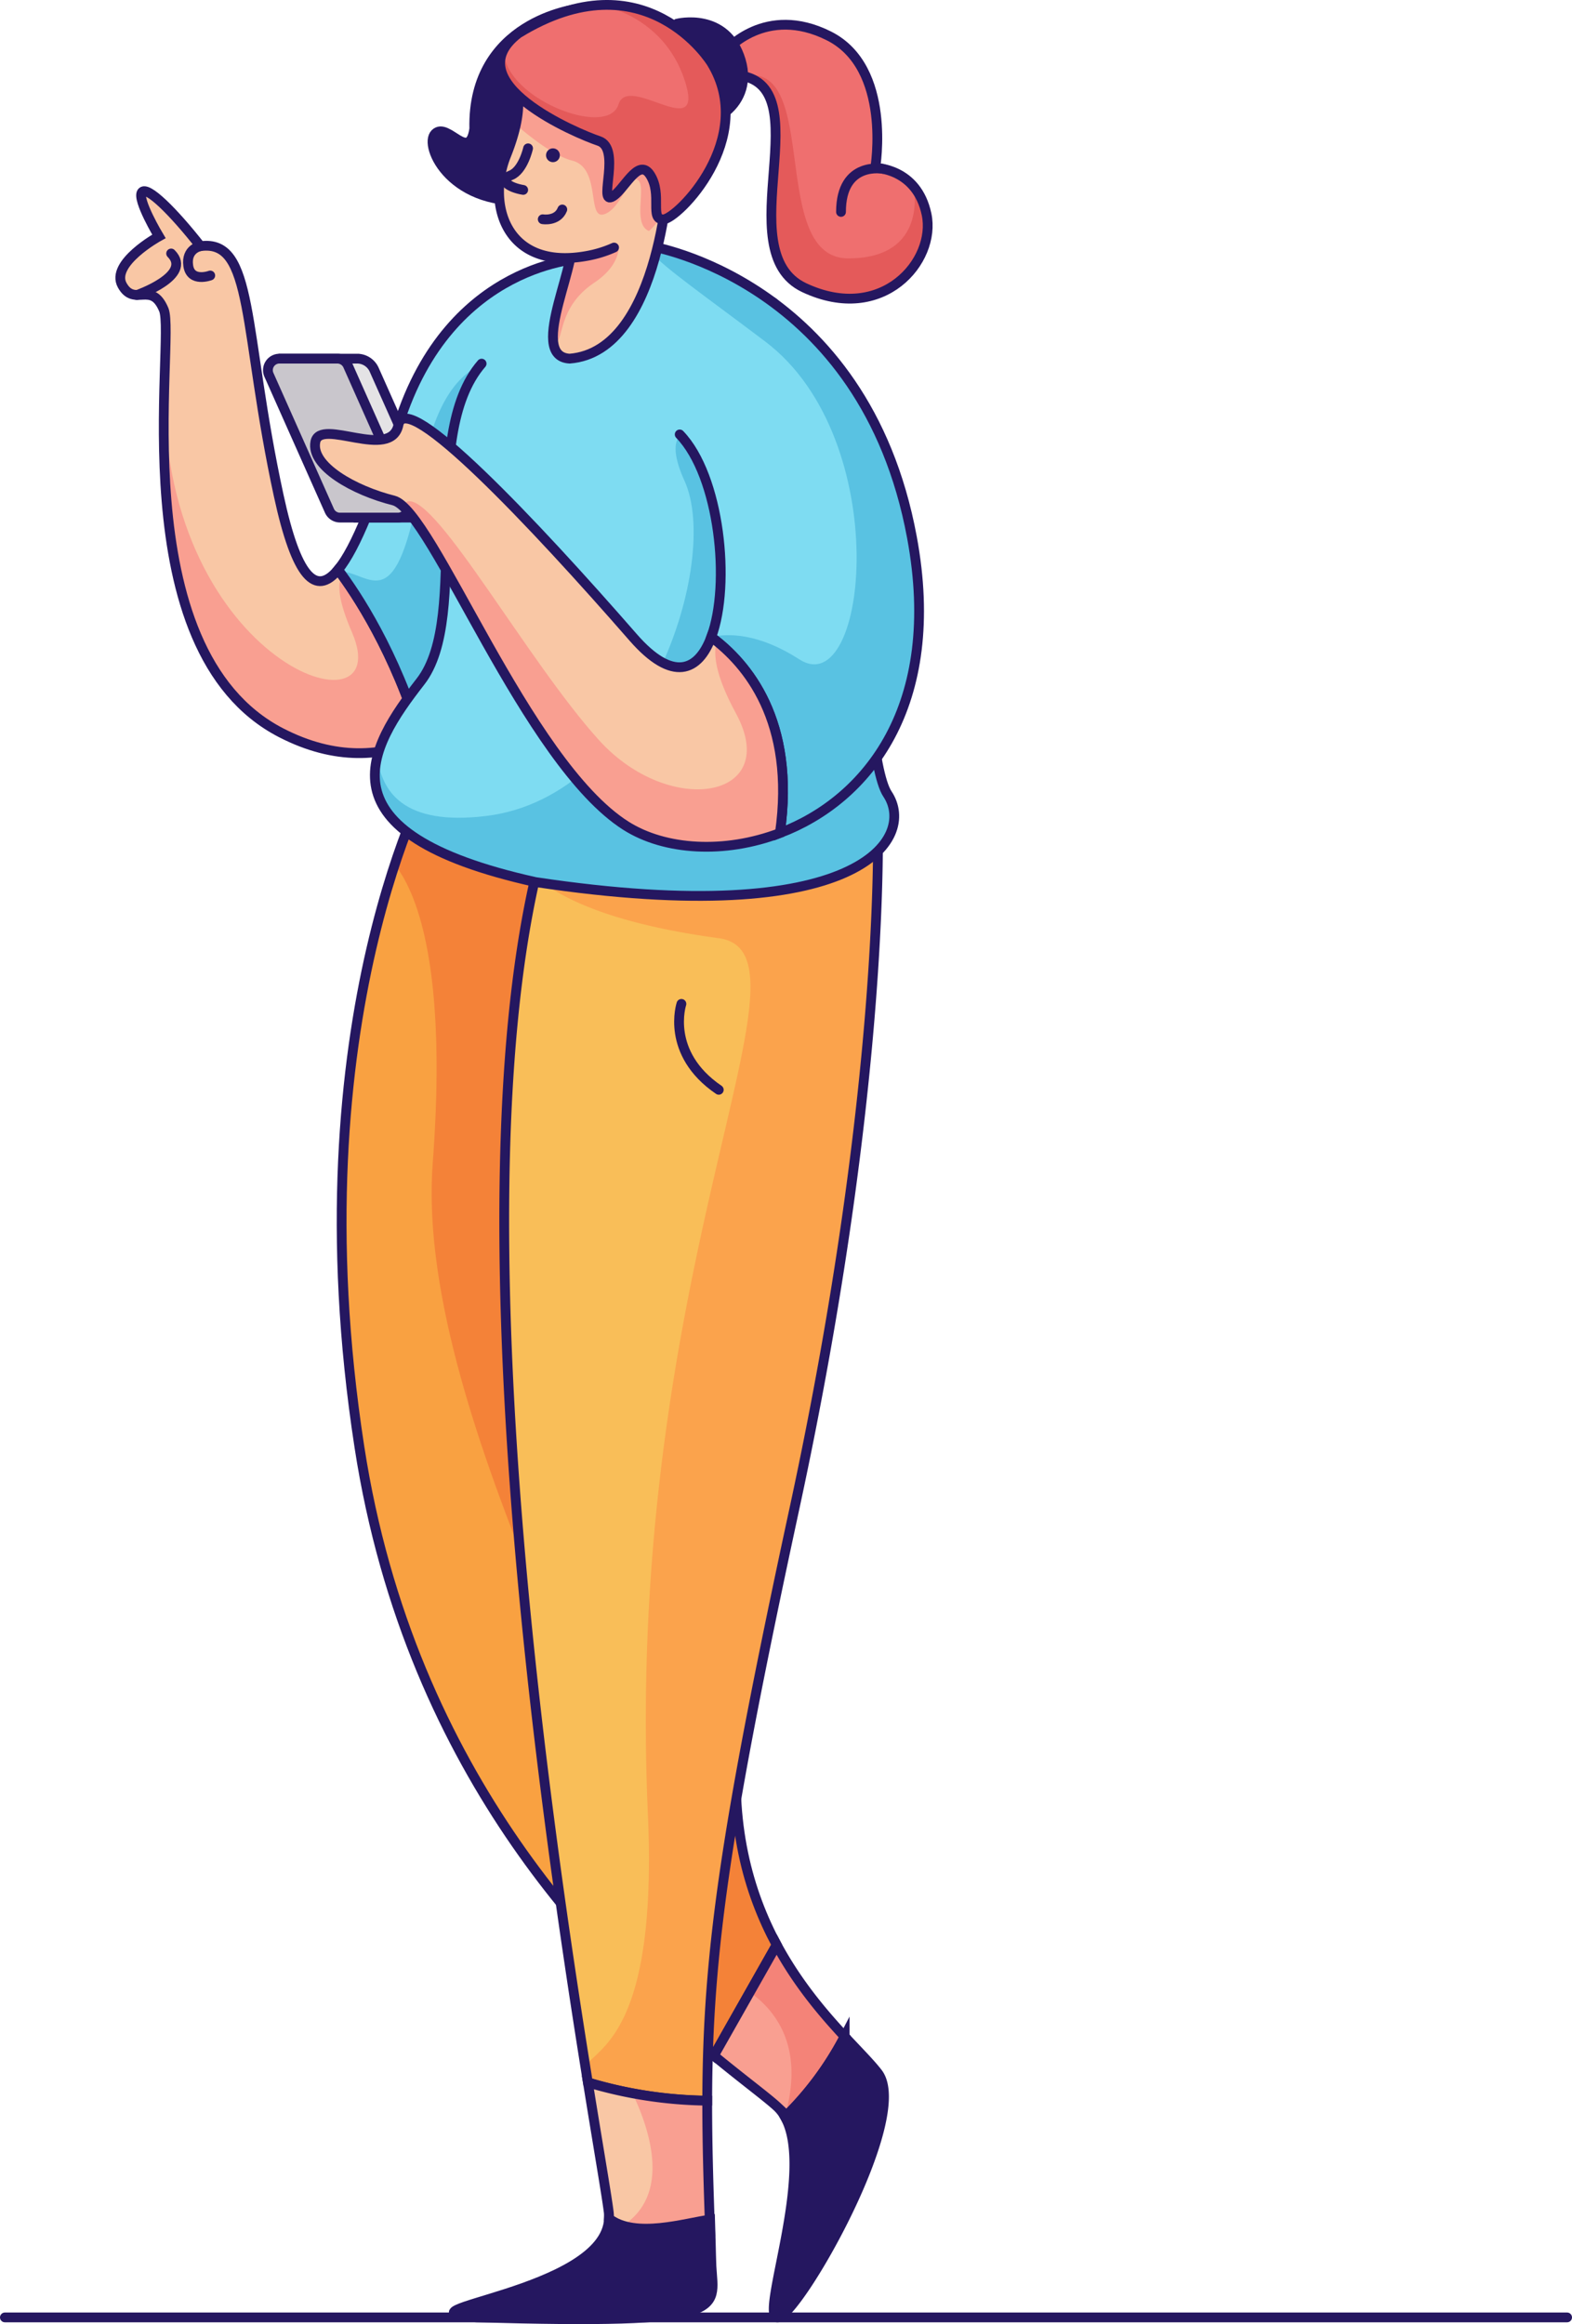 <svg id="Layer_2" data-name="Layer 2" xmlns="http://www.w3.org/2000/svg" viewBox="0 0 643 950.4"><path d="M302,708.66c9-83-7-473-125-393,0,0-57,101-30,276,21,136.27,101.46,213.11,145,249l25.68-45.33C306.16,773.92,298,745.8,302,708.66Z" fill="#f9a141"/><path d="M266,398.66a86.35,86.35,0,0,0,4.55-16.38c-8.77-27.19-19.59-49.34-32.82-62.87a112.92,112.92,0,0,0-42.14-12.82A65.53,65.53,0,0,0,177,315.66s-7.36,13-15.54,37.87C170.56,365.1,183,395.7,177,475.66c-8.66,116.46,114.2,298.68,107.38,358.55q4,3.39,7.63,6.4l25.68-45.33C306.16,773.92,298,745.8,302,708.66c2.42-22.32,3-66.85.34-118.47C274,517.53,249.31,442.53,266,398.66Z" fill="#f27536" opacity="0.7"/><path d="M302,708.66c9-83-7-473-125-393,0,0-57,101-30,276,21,136.27,101.46,213.11,145,249l25.68-45.33C306.16,773.92,298,745.8,302,708.66Z" fill="none" stroke="#251760" stroke-linecap="round" stroke-miterlimit="10" stroke-width="4"/><path d="M325,616.66c38-176,34-282,34-282s-100-74-137,12c-36.95,135.75.3,392.16,18.46,504.9A176.63,176.63,0,0,0,289.28,859C289.41,798.83,296.58,748.31,325,616.66Z" fill="#f9be58"/><path d="M230.28,331.4A90.15,90.15,0,0,0,222,346.66c-1.05,3.86-2,7.84-3,11.89,16.3,13.77,45.63,21.11,75,25.11,44,6-39,133-29,358,4,89.1-20.22,95.31-25.59,103.32.35,2.24.71,4.44,1.05,6.58A176.63,176.63,0,0,0,289.28,859c.13-60.21,7.3-110.73,35.72-242.38,38-176,34-282,34-282a188.51,188.51,0,0,0-31.55-18A150.19,150.19,0,0,0,230.28,331.4Z" fill="#fc8e44" opacity="0.57"/><path d="M325,616.66c38-176,34-282,34-282s-100-74-137,12c-36.95,135.75.3,392.16,18.46,504.9A176.63,176.63,0,0,0,289.28,859C289.41,798.83,296.58,748.31,325,616.66Z" fill="none" stroke="#251760" stroke-linecap="round" stroke-miterlimit="10" stroke-width="4"/><path d="M114,202.66c-14.73-68-10-105-32-102-11-14-22-25-24-22s7,18,7,18-20,11-15,20,12-2,17,10-18,139,48,173c22.25,11.46,41.53,9.85,57.34,2.68-10.86-35.8-26.57-59.44-34.06-69.36C129.1,244.05,121.24,236.09,114,202.66Z" fill="#f9c7a5"/><path d="M144,258.66c19,44-77,14-76.82-99.5-1.08,43.25.27,116,47.82,140.5,22.25,11.46,41.53,9.85,57.34,2.68-10.14-33.43-24.52-56.26-32.47-67.21C137.88,238.91,138.36,245.61,144,258.66Z" fill="#f99f91"/><path d="M114,202.66c-14.73-68-10-105-32-102-11-14-22-25-24-22s7,18,7,18-20,11-15,20,12-2,17,10-18,139,48,173c22.25,11.46,41.53,9.85,57.34,2.68-10.86-35.8-26.57-59.44-34.06-69.36C129.1,244.05,121.24,236.09,114,202.66Z" fill="none" stroke="#251760" stroke-linecap="round" stroke-miterlimit="10" stroke-width="4"/><path d="M221,252.66l18-147s-55,1-76,68c-9.3,29.68-17.43,50.52-24.72,59.32,7.49,9.92,23.2,33.56,34.06,69.36C203.42,288.25,221,252.66,221,252.66Z" fill="#7edcf2"/><path d="M170.75,297.31c22.15-3.3,41.81-29.26,52.07-59.5l6.78-55.37c-1.62-12.83-5.94-24.31-13.6-32.78,0,0-33.33-17.35-43.66,44.83-10.14,60.94-20.91,39.09-33.57,39.14C146.06,243.41,160.24,265.05,170.75,297.31Z" fill="#59c2e2"/><path d="M221,252.66l18-147s-55,1-76,68c-9.3,29.68-17.43,50.52-24.72,59.32,7.49,9.92,23.2,33.56,34.06,69.36C203.42,288.25,221,252.66,221,252.66Z" fill="none" stroke="#251760" stroke-linecap="round" stroke-miterlimit="10" stroke-width="4"/><path d="M180,211.66H146l-29-65h29.05a7.63,7.63,0,0,1,7,4.53Z" fill="#e4e3e5" stroke="#251760" stroke-linecap="round" stroke-miterlimit="10" stroke-width="4"/><path d="M162.74,211.66H139.06a4.72,4.72,0,0,1-4.31-2.79L110,153.29a4.71,4.71,0,0,1,4.3-6.63h23.68a4.74,4.74,0,0,1,4.31,2.79L167,205A4.71,4.71,0,0,1,162.74,211.66Z" fill="#c9c6cc" stroke="#251760" stroke-linecap="round" stroke-miterlimit="10" stroke-width="4"/><path d="M246.92,102.89s14.7-12.16,69.39,20.81c36.38,33.93,34.69,183,46.69,201s-11,56-144,36c-90-20-68-55-47-82s-1-100,25-130" fill="#7edcf2"/><path d="M280,196.66c15,33-16,129-81,137-34.12,4.2-42.89-10.06-44.68-24.27-4.83,19.21,6.6,38.37,64.68,51.27,133,20,156-18,144-36-5.92-8.87-8.51-49.61-14-92.7-25.72-30.73-48-53.3-48-53.3S265,163.66,280,196.66Z" fill="#59c2e2"/><path d="M246.92,102.89s14.7-12.16,69.39,20.81c36.38,33.93,34.69,183,46.69,201s-11,56-144,36c-90-20-68-55-47-82s-1-100,25-130" fill="none" stroke="#251760" stroke-linecap="round" stroke-miterlimit="10" stroke-width="4"/><path d="M278,177.66c16.37,17,21,61.17,12.92,82.84,14.62,10.79,34.64,34.33,28.06,80.17,35.6-13.51,66.86-51.94,54-121-19.53-105.09-107-119-107-119" fill="#7edcf2"/><path d="M266,100.66l.41,2.62c5.81,6.55,20.92,17,46.59,36.38,53,40,42,148,14,130-16.42-10.56-28.71-10.79-36.07-9.18v0c14.62,10.79,34.64,34.33,28.06,80.17,35.6-13.51,66.86-51.94,54-121C353.47,114.57,266,100.66,266,100.66Z" fill="#59c2e2"/><path d="M266,100.66s87.47,13.91,107,119c12.84,69.07-18.42,107.5-54,121,6.58-45.84-13.44-69.38-28.06-80.17,8.05-21.67,3.45-65.86-12.92-82.84" fill="none" stroke="#251760" stroke-linecap="round" stroke-miterlimit="10" stroke-width="4"/><path d="M290.92,260.5c-5.23,14.07-15.78,18.66-31.92.16-40.89-46.87-93-102-96-87s-32-3-34,7,16,20,32,24,54,107,95,133c15.94,10.11,40.34,11.6,63,3C325.56,294.83,305.54,271.29,290.92,260.5Z" fill="#f9c7a5"/><path d="M293.19,262.25c-1.57,5-.64,13.85,7.81,29.41,19,35-27,43-56,11S179.08,203.4,167,205c-.9.13-1.55.91-2,2.24,17.79,16.79,53.08,106.39,90.93,130.39,15.94,10.11,40.34,11.6,63,3C325.23,297.16,307.51,273.75,293.19,262.25Z" fill="#f99f91"/><path d="M290.92,260.5c-5.23,14.07-15.78,18.66-31.92.16-40.89-46.87-93-102-96-87s-32-3-34,7,16,20,32,24,54,107,95,133c15.94,10.11,40.34,11.6,63,3C325.56,294.83,305.54,271.29,290.92,260.5Z" fill="none" stroke="#251760" stroke-linecap="round" stroke-miterlimit="10" stroke-width="4"/><line x1="2" y1="947.66" x2="641" y2="947.66" fill="none" stroke="#251760" stroke-linecap="round" stroke-miterlimit="10" stroke-width="4"/><path d="M273.83,67.54S271,143.66,233,146.66c-18-1,6-43,0-51S259.67,52.42,273.83,67.54Z" fill="#f9c7a5"/><path d="M252,94.66s-10-16-19,1c4.38,5.84-7.21,29.77-6.81,42.67.31.85.68,1.33,1.12,1.33,3.31,0,.69-14,15.69-24S252,94.66,252,94.66Z" fill="#f99f91"/><path d="M273.83,67.54S271,143.66,233,146.66c-18-1,6-43,0-51S259.67,52.42,273.83,67.54Z" fill="none" stroke="#251760" stroke-linecap="round" stroke-miterlimit="10" stroke-width="4"/><path d="M236,3.66s-43,5-42,49c-2,14-11-3-16,2s7,31,41,27S248,3.66,236,3.66Z" fill="#251760" stroke="#251760" stroke-linecap="round" stroke-miterlimit="10" stroke-width="4"/><path d="M211,36.66s4,7-4,27,0,47,33,41a47.61,47.61,0,0,0,11.17-3.43,39.2,39.2,0,0,0,10.59-7c13.75-12.84,15.16-33.59,7.24-46.56C258,29.66,226,13.66,211,36.66Z" fill="#f9c7a5"/><path d="M273.49,60.75c-11.14-12.29-40-27.45-55.51-31.4a25.94,25.94,0,0,0-7,7.31s2.24,3.92,0,14.28c6.84,5.88,16.2,13,23,14.72,12,3,6,24,13,22s10.48-16.8,14-14-2.41,18,4.46,20.81a3.61,3.61,0,0,1,.3-.25C275.46,85.16,275,72.17,273.49,60.75Z" fill="#f99f91"/><path d="M269,47.66c-11-18-43-34-58-11,0,0,4,7-4,27s0,47,33,41a47.61,47.61,0,0,0,11.17-3.43" fill="none" stroke="#251760" stroke-linecap="round" stroke-miterlimit="10" stroke-width="4"/><path d="M297,20.66s16-19,42-6,19,54,19,54,17,0,21,19-18,45-50,30,8-84-28-87C287,28.66,297,20.66,297,20.66Z" fill="#ef6f6f"/><path d="M379,87.66a25.21,25.21,0,0,0-5.31-11.38h0S380,105.66,347,105.66,336,24.54,304,31.1h0c30.72,6.59-6,72,25,86.56C361,132.66,383,106.66,379,87.66Z" fill="#db4949" opacity="0.54"/><path d="M297,20.66s16-19,42-6,19,54,19,54,17,0,21,19-18,45-50,30,8-84-28-87C287,28.66,297,20.66,297,20.66Z" fill="none" stroke="#251760" stroke-linecap="round" stroke-miterlimit="10" stroke-width="4"/><path d="M277,9.66s20-5,26,15-17,30-22,23S271,13.66,277,9.66Z" fill="#251760" stroke="#251760" stroke-linecap="round" stroke-miterlimit="10" stroke-width="4"/><path d="M291,25.66s-27-44-79-12c-26,20,24,41,33,44s0,25,5,23,11-17,16-9-.4,18.12,5.3,18.06S310,56.66,291,25.66Z" fill="#ef6f6f"/><path d="M291,25.66S275.39.24,245.07,2.11c.27,0,26,3.69,34.93,30.55s-23-3-27,10-40,0-46-17c-.71-2-1.35-3-1.88-3.25-5.41,17,32.19,32.69,39.88,35.25,9,3,0,25,5,23s11-17,16-9-.4,18.12,5.3,18.06S310,56.66,291,25.66Z" fill="#db4949" opacity="0.54"/><path d="M291,25.66s-27-44-79-12c-26,20,24,41,33,44s0,25,5,23,11-17,16-9-.4,18.12,5.3,18.06S310,56.66,291,25.66Z" fill="none" stroke="#251760" stroke-linecap="round" stroke-miterlimit="10" stroke-width="4"/><path d="M82,100.66s-6,1-5,8,9,4,9,4" fill="none" stroke="#251760" stroke-linecap="round" stroke-miterlimit="10" stroke-width="4"/><path d="M70,103.66c9,9-14,17-14,17" fill="none" stroke="#251760" stroke-linecap="round" stroke-miterlimit="10" stroke-width="4"/><path d="M278.72,410.52S272,430.66,294,445.66" fill="none" stroke="#251760" stroke-linecap="round" stroke-miterlimit="10" stroke-width="4"/><path d="M361.27,69.07S344,65.66,344,86.66" fill="none" stroke="#251760" stroke-linecap="round" stroke-miterlimit="10" stroke-width="4"/><path d="M345.49,832.82c-8.66-9.35-19.16-21.54-27.8-37.54L292,840.61c12.38,10.19,21.78,17.07,26,21a17.07,17.07,0,0,1,3.1,4.05A129.39,129.39,0,0,0,345.49,832.82Z" fill="#f99f91"/><path d="M317.69,795.28l-11,19.37c10.95,7.74,22.45,22.88,14.3,50.93a.57.57,0,0,1,.08.13,129.39,129.39,0,0,0,24.39-32.89C336.83,823.47,326.33,811.28,317.69,795.28Z" fill="#f48378"/><path d="M345.49,832.82c-8.66-9.35-19.16-21.54-27.8-37.54L292,840.61c12.38,10.19,21.78,17.07,26,21a17.07,17.07,0,0,1,3.1,4.05A129.39,129.39,0,0,0,345.49,832.82Z" fill="none" stroke="#251760" stroke-linecap="round" stroke-miterlimit="10" stroke-width="4"/><path d="M318,947.66c8,0,55-82,41-100-3-3.91-7.89-8.78-13.51-14.84a129.39,129.39,0,0,1-24.39,32.89C333.68,888.1,310.51,947.66,318,947.66Z" fill="#251760" stroke="#251760" stroke-linecap="round" stroke-miterlimit="10" stroke-width="4"/><path d="M290.47,912.74c-.73-19.89-1.22-37.16-1.19-53.7a176.63,176.63,0,0,1-48.82-7.48c4.45,27.61,7.75,46.61,8.54,53.1a15.56,15.56,0,0,1,.09,2.63C260.1,915.49,280.15,914.14,290.47,912.74Z" fill="#f9c7a5"/><path d="M289.28,859a178.72,178.72,0,0,1-30.6-3c7.1,14.75,16,41.47-4.18,54.32,11.31,4.76,27.17,3.61,36,2.42C289.74,892.85,289.25,875.58,289.28,859Z" fill="#f99f91"/><path d="M290.47,912.74c-.73-19.89-1.22-37.16-1.19-53.7a176.63,176.63,0,0,1-48.82-7.48c4.45,27.61,7.75,46.61,8.54,53.1a15.56,15.56,0,0,1,.09,2.63C260.1,915.49,280.15,914.14,290.47,912.74Z" fill="none" stroke="#251760" stroke-linecap="round" stroke-miterlimit="10" stroke-width="4"/><path d="M195,947.66c104.22,3,97-3,96-21-.19-4.79-.36-14.5-.53-19-10.32,1.39-30.37,7.83-41.38-.37C247.8,938,156.64,944.74,195,947.66Z" fill="#251760" stroke="#251760" stroke-linecap="round" stroke-miterlimit="10" stroke-width="4"/><circle cx="226.17" cy="63.49" r="2.83" fill="#251760"/><path d="M216,60.66s-2,9-7,11-1,5,5,6" fill="none" stroke="#251760" stroke-linecap="round" stroke-miterlimit="10" stroke-width="4"/><path d="M222,89.66s6,1,8-4" fill="none" stroke="#251760" stroke-linecap="round" stroke-miterlimit="10" stroke-width="4"/></svg>